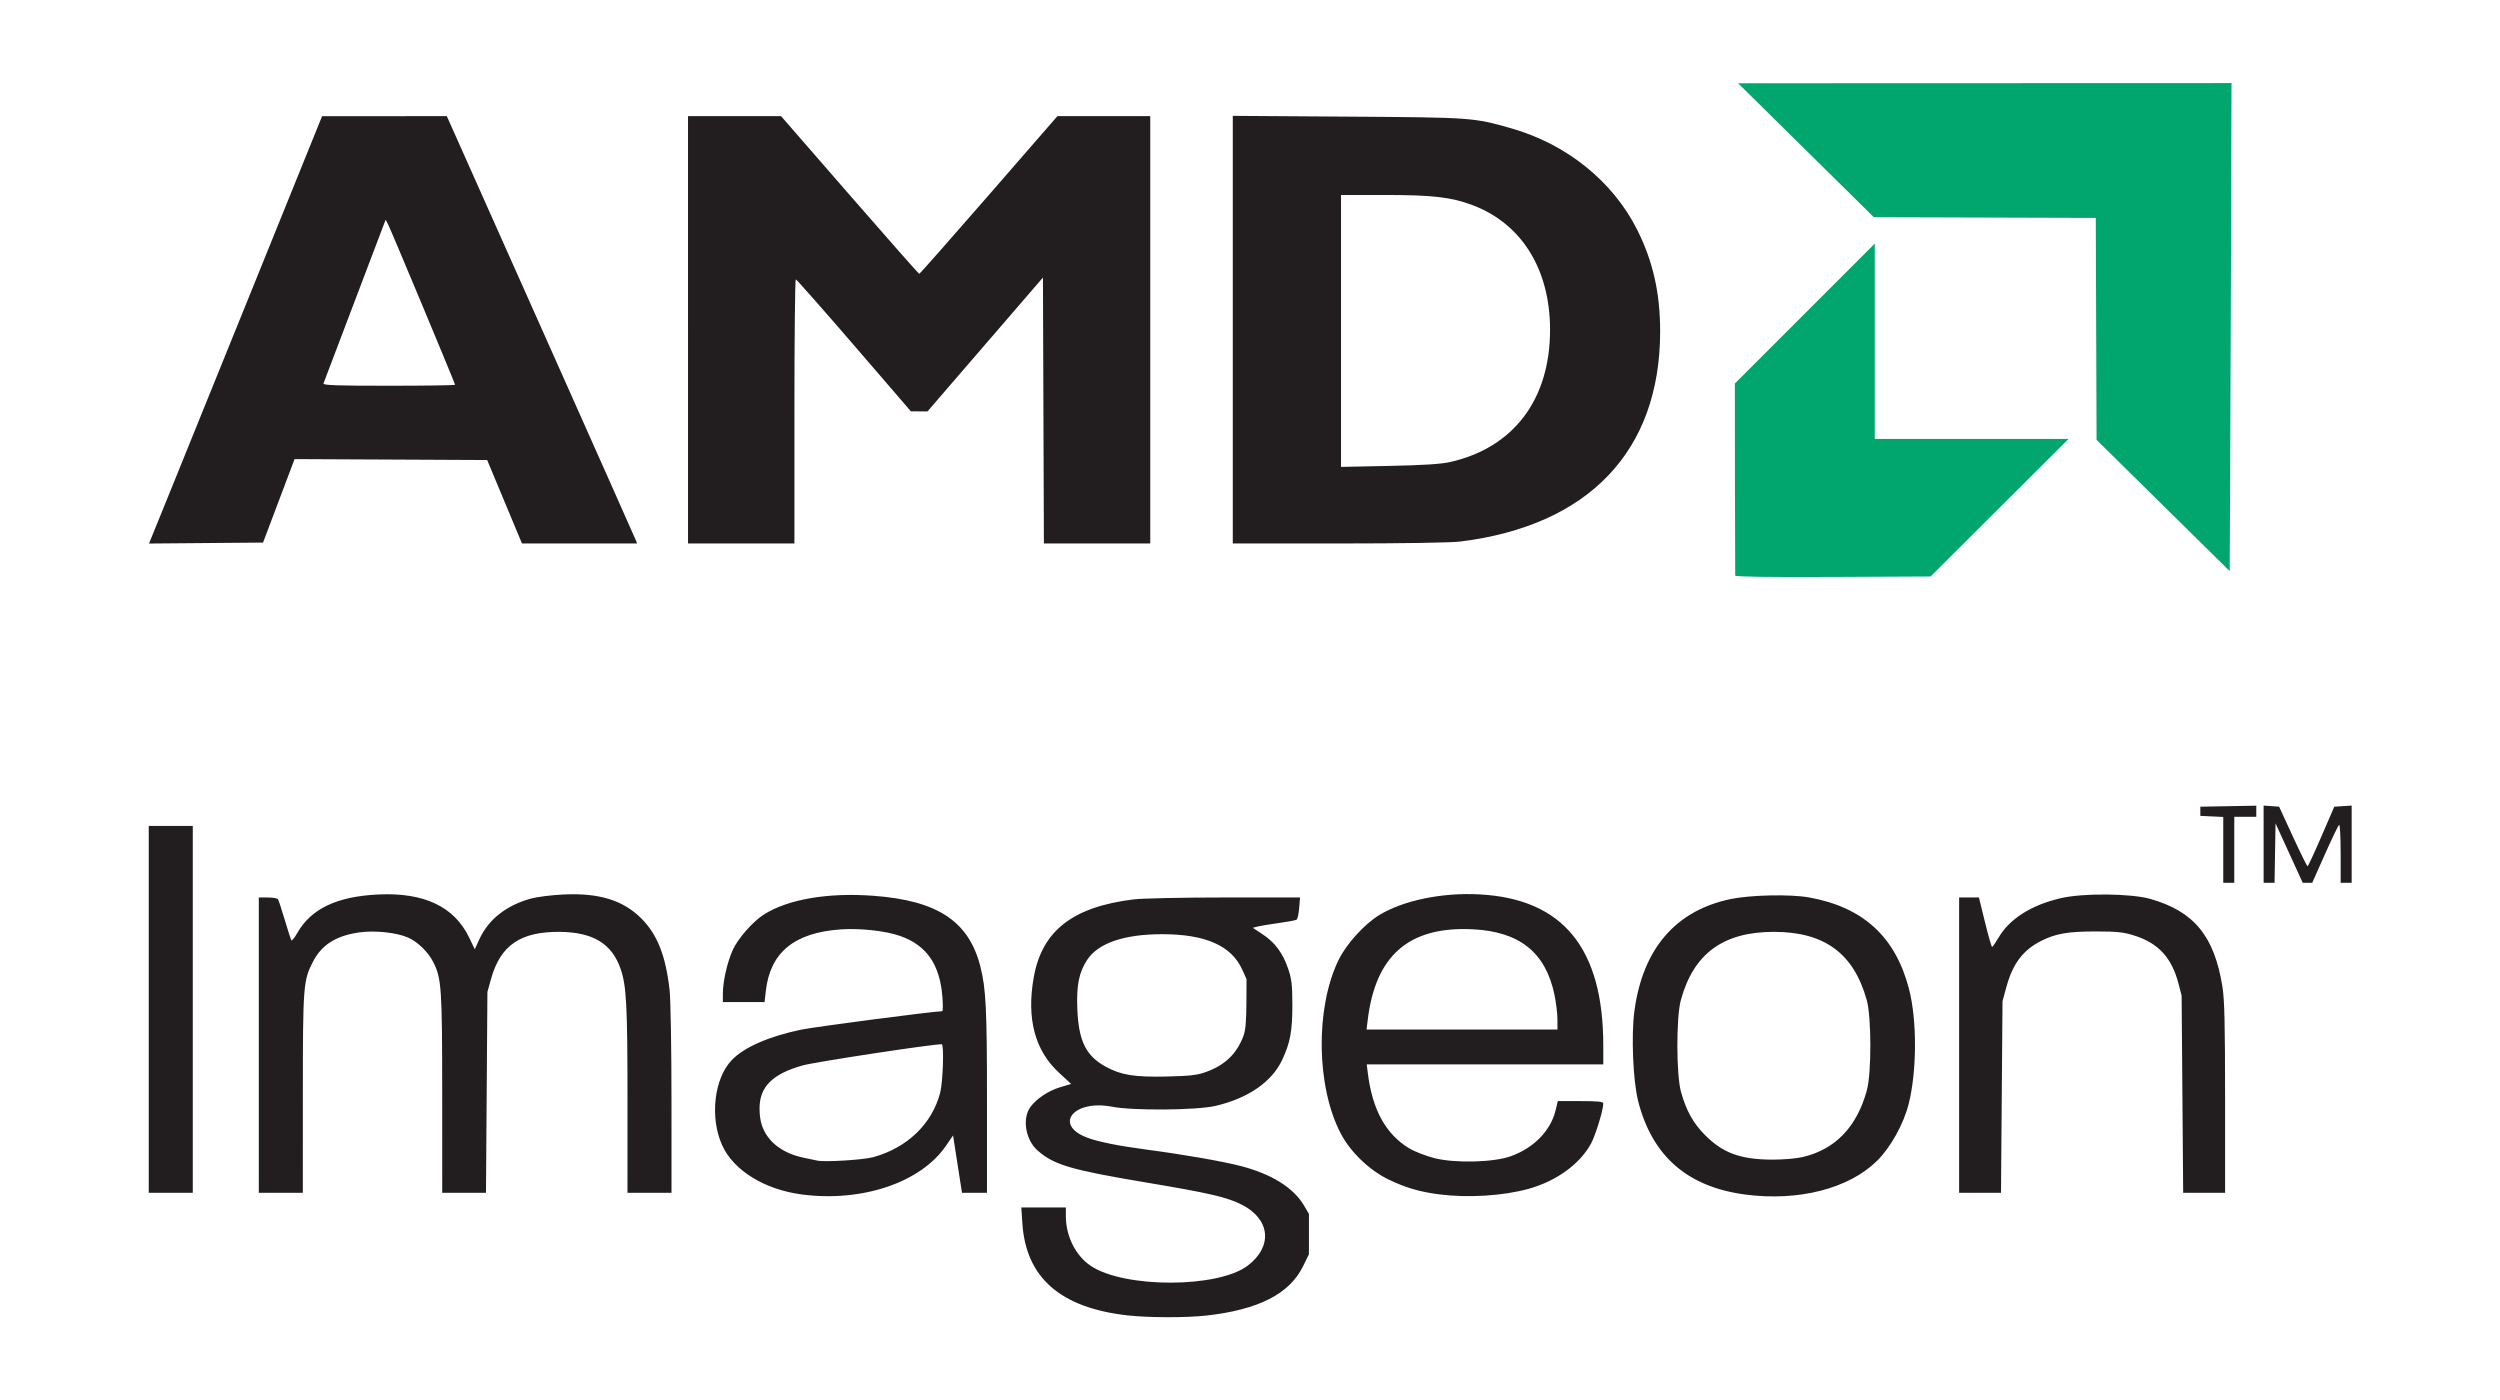 <svg viewBox="0 0 1201.225 672.846" xmlns:xlink="http://www.w3.org/1999/xlink" xmlns:svg="http://www.w3.org/2000/svg" xmlns="http://www.w3.org/2000/svg" version="1.1" width="1200" height="672.16" id="svg2"><SCRIPT xmlns="" id="allow-copy_script"/>
  <defs id="defs4"/>
  <g id="g2862">
    <path d="m 541.666,632.024 c -32.178,-3.665 -48.664,-18.097 -50.42,-44.135 l -0.52,-7.712 10.706,0 10.706,0 0,4.247 c 0,9.614 4.762,19.046 12.054,23.876 16.237,10.755 61.151,10.645 75.349,-0.185 12.105,-9.233 10.85,-22.265 -2.818,-29.253 -7.03,-3.594 -15.647,-5.603 -45.366,-10.572 -36.765,-6.148 -44.878,-8.526 -52.79,-15.473 -5.853,-5.139 -7.526,-15.438 -3.41,-20.993 2.936,-3.963 8.631,-7.736 14.189,-9.401 l 5.326,-1.595 -5.953,-5.512 c -11.497,-10.645 -15.529,-25.985 -12.014,-45.714 3.989,-22.388 18.689,-33.854 48.019,-37.453 4.108,-0.504 23.772,-0.916 43.698,-0.916 l 36.23,0 -0.411,5.068 c -0.226,2.787 -0.795,5.314 -1.264,5.616 -0.469,0.301 -4.386,1.031 -8.705,1.621 -4.319,0.59 -8.857,1.342 -10.086,1.67 l -2.234,0.598 4.649,3.069 c 5.979,3.948 9.727,8.968 12.293,16.464 1.73,5.054 2.055,7.792 2.07,17.452 0.02,12.634 -1.011,18.209 -4.903,26.505 -4.956,10.563 -16.428,18.461 -32.094,22.095 -9.029,2.095 -39.581,2.337 -49.572,0.393 -18.494,-3.598 -28.413,8.649 -12.024,14.845 5.332,2.016 15.16,3.986 28.987,5.812 17.549,2.317 36.539,5.645 45.127,7.908 14.661,3.864 25.077,10.404 30.055,18.873 l 2.375,4.04 0,9.713 0,9.713 -2.897,5.884 c -6.476,13.154 -21.451,20.77 -46.284,23.539 -9.881,1.102 -27.989,1.06 -38.068,-0.088 z m 37.747,-116.927 c 9.106,-3.287 14.711,-8.626 17.976,-17.125 1.05,-2.732 1.448,-6.89 1.495,-15.621 l 0.065,-11.898 -2.083,-4.607 c -5.183,-11.463 -17.667,-16.973 -38.458,-16.973 -18.244,0 -30.684,4.248 -36.01,12.296 -3.964,5.989 -5.23,12.32 -4.749,23.746 0.649,15.419 4.154,22.463 13.784,27.704 7.267,3.955 13.746,4.985 29.179,4.639 11.136,-0.25 14.611,-0.649 18.802,-2.162 z m -194.016,58.848 c -18.016,-2.339 -32.981,-11.575 -38.431,-23.719 -5.963,-13.288 -3.867,-31.916 4.593,-40.81 5.864,-6.165 17.652,-11.361 33.239,-14.65 6.553,-1.383 63.935,-8.889 67.953,-8.889 0.33,0 0.362,-3.074 0.07,-6.83 -1.214,-15.654 -7.594,-24.863 -20.33,-29.339 -6.927,-2.435 -19.252,-3.797 -28.491,-3.149 -22.376,1.569 -33.93,11.063 -36.028,29.604 l -0.6,5.307 -10.021,0 -10.021,0 0.015,-4.186 c 0.021,-5.826 2.034,-14.704 4.695,-20.714 2.454,-5.542 9.629,-13.744 15.011,-17.16 11.567,-7.343 30.783,-10.629 52.632,-9 30.771,2.294 45.784,12.197 51.349,33.875 2.717,10.583 3.209,20.473 3.209,64.534 l 0,44.31 -6.008,0 -6.008,0 -2.144,-13.78 -2.144,-13.78 -3.473,5.055 c -12.069,17.565 -40.21,27.068 -69.066,23.322 z m 34.162,-17.934 c 16.368,-4.52 28.28,-15.976 32.179,-30.947 1.343,-5.157 1.935,-23.324 0.759,-23.324 -4.98,0 -60.951,8.529 -66.83,10.184 -14.486,4.077 -20.711,10.274 -20.711,20.618 0,6.438 1.498,10.875 5.088,15.069 3.595,4.2 9.354,7.303 16.064,8.657 2.666,0.538 5.641,1.161 6.61,1.386 3.466,0.802 22.123,-0.34 26.841,-1.643 z m 272.015,17.875 c -9.321,-1.196 -16.125,-3.18 -24.187,-7.053 -9.443,-4.536 -18.574,-13.321 -23.264,-22.382 -11.657,-22.522 -12.137,-59.94 -1.064,-82.963 3.761,-7.82 12.415,-17.405 19.722,-21.844 11.567,-7.027 30.081,-10.849 48.002,-9.911 40.145,2.102 59.583,25.802 59.583,72.644 l 0,9.057 -56.829,0 -56.829,0 0.516,4.186 c 2.164,17.565 8.676,29.401 19.879,36.13 2.619,1.573 8.097,3.704 12.173,4.734 9.877,2.498 28.321,2.042 36.583,-0.904 11.087,-3.954 19.234,-12.283 21.581,-22.064 l 1.069,-4.455 10.929,0 c 8.547,0 10.929,0.257 10.929,1.181 0,3.074 -3.745,15.288 -5.902,19.252 -5.391,9.906 -16.829,18.143 -30.272,21.802 -12.214,3.325 -28.962,4.342 -42.619,2.59 z m 56.76,-84.082 c 0,-2.686 -0.628,-7.941 -1.395,-11.678 -4.215,-20.519 -16.813,-30.587 -39.586,-31.636 -30.361,-1.399 -46.428,12.552 -50.178,43.571 l -0.559,4.627 45.859,0 45.859,0 0,-4.885 z m 90.312,84.167 c -27.798,-3.635 -44.81,-18.461 -51.531,-44.911 -2.476,-9.741 -3.38,-31.698 -1.787,-43.406 4.055,-29.81 19.749,-48.073 46.098,-53.643 9.508,-2.01 28.678,-2.435 37.65,-0.835 26.115,4.657 41.672,18.88 48.196,44.063 3.882,14.986 3.8,39.463 -0.186,55.244 -2.42,9.583 -8.666,20.826 -15.119,27.216 -13.545,13.412 -37.711,19.623 -63.322,16.273 z m 27.583,-18.037 c 15.681,-3.697 26.035,-14.507 30.806,-32.162 2.236,-8.276 2.195,-35.032 -0.066,-43.185 -6.236,-22.483 -20.313,-32.84 -44.637,-32.84 -24.375,0 -38.633,10.472 -44.713,32.84 -2.252,8.286 -2.195,35.867 0.092,44.066 2.521,9.039 5.84,15.002 11.558,20.764 8.531,8.596 17.016,11.7 32.181,11.774 5.252,0.026 11.644,-0.518 14.779,-1.258 z m -794.754,-70.94 0,-88.133 10.576,0 10.576,0 0,88.133 0,88.133 -10.576,0 -10.576,0 0,-88.133 z m 52.88,17.186 0,-70.947 4.355,0 c 2.395,0 4.595,0.388 4.888,0.863 0.293,0.474 1.748,4.936 3.232,9.915 1.484,4.979 2.9,9.385 3.144,9.791 0.245,0.407 1.552,-1.199 2.905,-3.567 6.629,-11.607 18.977,-17.484 38.762,-18.449 22.111,-1.079 36.647,5.806 43.822,20.757 l 2.67,5.562 2.234,-4.879 c 4.346,-9.493 13.021,-16.3 24.865,-19.512 2.908,-0.789 9.849,-1.656 15.423,-1.928 17.121,-0.835 28.715,2.725 37.509,11.52 7.685,7.685 11.717,17.908 13.58,34.434 0.492,4.363 0.898,28.059 0.902,52.659 l 0.009,44.727 -10.576,0 -10.576,0 0,-44.884 c 0,-44.932 -0.492,-54.428 -3.242,-62.526 -4.168,-12.276 -13.268,-17.844 -29.367,-17.969 -18.855,-0.147 -28.479,6.478 -32.982,22.703 l -1.713,6.172 -0.345,48.253 -0.345,48.253 -10.51,0 -10.51,0 -0.015,-47.812 c -0.016,-50.799 -0.322,-55.259 -4.332,-63.118 -2.46,-4.823 -7.447,-9.67 -12.037,-11.7 -5.506,-2.436 -16.003,-3.549 -23.471,-2.49 -11.248,1.595 -18.126,5.987 -22.364,14.277 -4.538,8.88 -4.735,11.492 -4.749,63.032 l -0.013,47.812 -10.576,0 -10.576,0 0,-70.947 z m 816.991,0 0,-70.947 4.757,0 4.757,0 2.922,11.898 c 1.607,6.544 3.135,11.89 3.395,11.88 0.261,-0.01 1.664,-2.038 3.118,-4.508 5.349,-9.084 15.738,-15.656 29.965,-18.957 10.749,-2.494 33.653,-2.287 43.017,0.388 20.935,5.98 30.623,17.764 34.566,42.043 1.011,6.225 1.289,17.749 1.292,53.541 l 0,45.609 -10.068,0 -10.068,0 -0.374,-47.371 -0.374,-47.371 -1.489,-5.729 c -3.245,-12.484 -9.665,-19.475 -21.253,-23.145 -5.14,-1.628 -8.227,-1.955 -18.508,-1.963 -13.205,-0.01 -19.201,1.017 -26.094,4.469 -8.785,4.4 -13.742,10.901 -16.803,22.037 l -1.917,6.975 -0.361,46.049 -0.361,46.049 -10.061,0 -10.061,0 0,-70.947 z m 126.911,-93.819 0,-15.822 -5.508,-0.262 -5.508,-0.262 0,-2.203 0,-2.203 13.44,-0.243 13.44,-0.243 0,2.667 0,2.667 -5.288,0 -5.288,0 0,15.864 0,15.864 -2.644,0 -2.644,0 0,-15.822 z m 19.389,-2.737 0,-18.559 3.724,0.271 3.724,0.271 6.599,14.322 c 3.63,7.877 6.812,14.311 7.072,14.298 0.26,-0.012 3.255,-6.457 6.655,-14.322 l 6.182,-14.298 4.174,-0.269 4.174,-0.269 0,18.556 0,18.556 -2.644,0 -2.644,0 0,-14.153 c 0,-7.784 -0.329,-13.95 -0.732,-13.701 -0.403,0.249 -3.476,6.616 -6.83,14.15 l -6.098,13.698 -2.281,0 -2.281,0 -6.532,-14.276 -6.532,-14.276 -0.242,14.276 -0.242,14.276 -2.622,0 -2.622,0 0,-18.559 z M 81.182,237.574 c 5.271,-12.973 23.982,-59.174 41.58,-102.668 l 31.997,-79.08 29.965,-0.007 29.965,-0.007 45.122,101.12 c 24.817,55.616 45.384,101.814 45.703,102.662 l 0.581,1.542 -27.645,0 -27.645,0 -8.364,-20.05 -8.364,-20.05 -46.27,-0.224 -46.27,-0.224 -7.574,20.054 -7.574,20.054 -27.397,0.233 -27.397,0.233 9.583,-23.588 z M 218.656,184.881 c 0,-0.664 -30.818,-74.456 -32.198,-77.095 l -1.152,-2.203 -1.021,2.644 c -0.741,1.921 -25.061,65.982 -28.857,76.015 -0.329,0.869 6.313,1.102 31.405,1.102 17.502,0 31.822,-0.208 31.822,-0.462 z m 111.929,-26.419 0,-102.675 22.344,0 22.344,0 32.96,37.889 c 18.128,20.839 33.183,37.893 33.455,37.897 0.272,0.004 15.323,-17.046 33.446,-37.889 l 32.951,-37.897 22.298,0 22.298,0 0,102.675 0,102.675 -25.553,0 -25.553,0 -0.226,-63.891 -0.226,-63.891 -27.743,32.163 -27.743,32.163 -3.985,-0.023 -3.985,-0.023 -27.321,-31.699 c -15.027,-17.435 -27.619,-31.702 -27.982,-31.705 -0.364,-0.004 -0.661,28.549 -0.661,63.45 l 0,63.456 -25.558,0 -25.559,0 0,-102.675 z m 261.754,-0.059 0,-102.734 55.303,0.371 c 59.698,0.4 60.165,0.434 78.218,5.537 26.776,7.57 49.055,25.47 60.803,48.852 7.563,15.053 11.027,30.392 11.021,48.809 -0.018,57.368 -34.18,93.285 -96.038,100.97 -4.449,0.553 -28.054,0.928 -58.388,0.928 l -50.92,0 0,-102.734 z m 104.437,63.593 c 30.515,-6.899 48.009,-30.051 48.009,-63.534 0,-29.052 -13.656,-51.02 -37.228,-59.886 -10.288,-3.87 -19.095,-4.891 -42.184,-4.891 l -21.036,0 0,65.329 0,65.329 23.135,-0.476 c 16.399,-0.338 24.931,-0.882 29.304,-1.871 z" id="path3155" style="fill:#221e1f"/>
    <path d="m 833.747,276.561 c -0.041,-0.485 -0.095,-21.45 -0.12,-46.589 l -0.045,-45.707 33.611,-33.611 33.611,-33.611 0,46.929 0,46.929 46.561,0 46.561,0 -33.154,33.047 -33.154,33.047 -46.897,0.223 c -30.788,0.146 -46.923,-0.08 -46.973,-0.659 l 3e-4,0 z m 205.612,-33.682 -31.981,-31.536 -0.187,-53.32 -0.187,-53.32 -53.32,-0.167 -53.32,-0.167 -32.609,-32.182 -32.609,-32.182 118.539,-0.041 118.539,-0.041 -0.221,75.133 c -0.122,41.323 -0.32,94.084 -0.441,117.245 l -0.22,42.112 -31.982,-31.536 0,-7e-5 z" id="path3157" style="fill:#00a66e"/>
  </g>
</svg>
